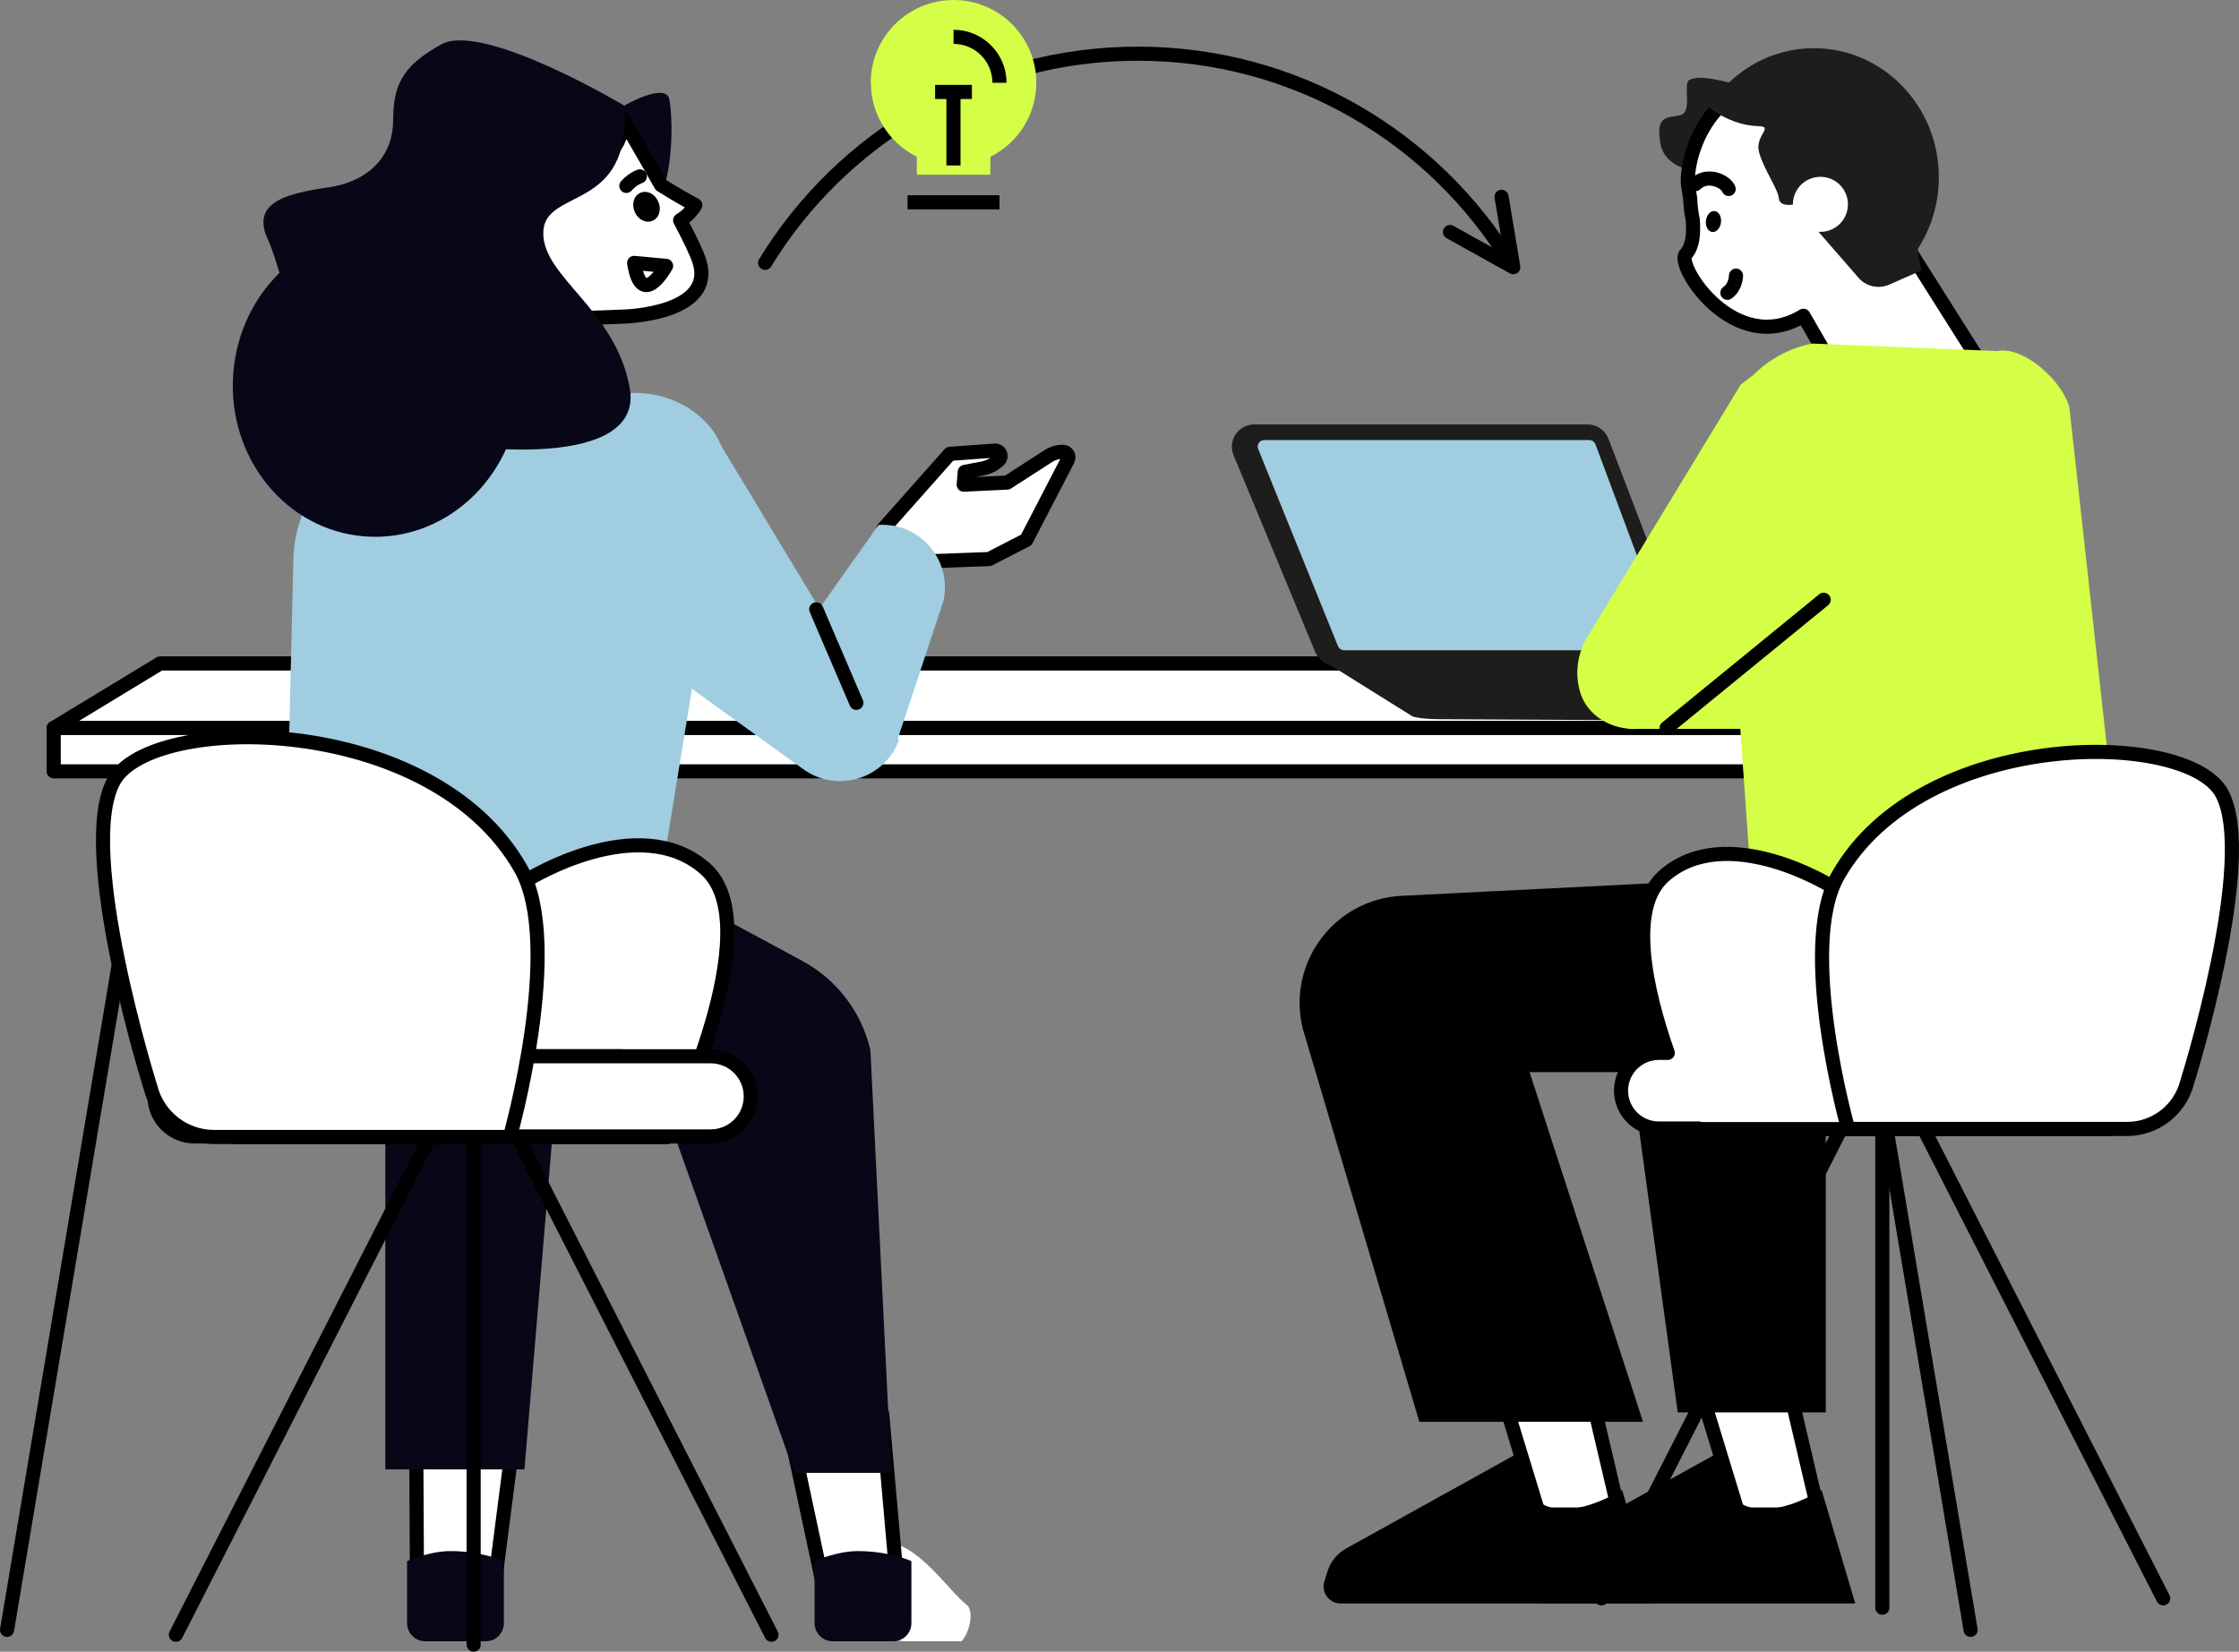 <svg xmlns="http://www.w3.org/2000/svg" id="Calque_2" data-name="Calque 2" viewBox="0 0 317.25 234.09"><rect x="0" y="0" width="317.25" height="234.09" fill="#808080" stroke="none"/><defs><style>      .cls-1, .cls-2, .cls-3 {        stroke: #000;        stroke-width: 2px;      }      .cls-1, .cls-3 {        fill: none;      }      .cls-4, .cls-2 {        fill: #fff;      }      .cls-5 {        fill: #a0cde0;      }      .cls-6 {        fill: #d4ff46;      }      .cls-2, .cls-3 {        stroke-linecap: round;        stroke-linejoin: round;      }      .cls-7 {        fill: #080717;      }      .cls-8 {        fill: #1d1d1b;      }    </style></defs><g id="Layer_2" data-name="Layer 2"><g><g><polygon class="cls-2" points="256.9 94.03 22.68 94.03 7.61 103.18 268.06 103.18 256.9 94.03"></polygon><line class="cls-2" x1="21.96" y1="106.14" x2="1" y2="230.99"></line><line class="cls-2" x1="258.26" y1="106.14" x2="279.22" y2="230.99"></line><rect class="cls-2" x="7.61" y="103.18" width="260.45" height="6.14"></rect></g><g><g><path class="cls-8" d="M250.58,102.18l-46.6-.25c-1.87,0-3.71-.23-3.98-.49l-12.3-7.68v-2.07l51.46,2.88,11.98,4.85c1.46.59,1.03,2.75-.55,2.75Z"></path><path class="cls-8" d="M186.36,92.41l-11.58-27.92c-.86-2.07.69-4.34,2.96-4.34h47.18c1.33,0,2.52.81,2.99,2.04l10.67,27.92c.79,2.06-.76,4.25-2.99,4.25h-46.27c-1.3,0-2.47-.77-2.96-1.96Z"></path><path class="cls-5" d="M190.44,92.15c-.38,0-.71-.23-.86-.58l-11.3-27.92c-.16-.4-.01-.72.09-.87.1-.15.34-.41.77-.41h46.06c.38,0,.73.24.87.61l10.41,27.92c.15.4,0,.71-.1.86-.1.15-.34.4-.76.4h-45.16Z"></path><path class="cls-8" d="M250.58,100.13l-46.6-.25c-1.87,0-3.71-.23-3.98-.49l-11.58-5.15,50.73-1.72,11.98,4.85c1.46.59,1.03,2.75-.55,2.75Z"></path></g><g><g><path class="cls-8" d="M250.77,14.15s-4,10.08-6.32,10.36c-2.32.29-8.49-.02-9.19-4.19-.69-4.17,1.08-3.55,2.86-4.01s.23-4.55,1.31-5.02c1.08-.46,2.47-.31,5.17.31,2.7.62,6.17,2.55,6.17,2.55Z"></path><path class="cls-2" d="M282.13,53.83l-11.78-18.64c1.13-2.29,1.78-4.88,1.78-7.63,0-9.31-7.31-16.65-16.33-16.86-14.79-.34-17.04,12.9-16.6,15.61.1.64.2,1.25.29,1.85.03,1.02.16,2.01.36,2.98.16,2.13-.03,3.83-1,4.89-1.45,1.59,6.92,14.7,16.68,8.72l6.66,11.54,19.93-2.46Z"></path><path class="cls-8" d="M257.01,6.83c-6.02,0-11.34,3.11-14.54,7.86,1.57-.43,3.2-.67,4.89-.67,11.44,0,20.72,10.44,20.72,23.32,0,.72-.03,1.42-.09,2.12,4.1-3.35,6.73-8.52,6.73-14.34,0-10.1-7.93-18.29-17.71-18.29Z"></path><path class="cls-8" d="M240.93,14.24s3.53,3.51,8.14,3.63c2.44.06-.49,1.28.18,3.72.67,2.44,2.68,5.18,2.8,6.52s2.23.84,2.23.84l9.05,10.41c1.08,1.25,2.85,1.64,4.36.98l4.55-2.01-.82-4.74-7.19-18.41s-15.97-7.99-23.31-.95Z"></path><circle class="cls-4" cx="257.94" cy="28.96" r="3.9"></circle><path class="cls-3" d="M245.98,39.06s0,1.58-1.22,2.44"></path><path class="cls-3" d="M240.23,26.09c1.69-1.63,4.29-.4,4.71.69"></path><path d="M243.85,31.52c-.1.82-.65,1.43-1.24,1.36-.59-.07-.99-.79-.89-1.61.1-.82.65-1.43,1.24-1.36.59.07.99.79.89,1.61Z"></path></g><g><polygon class="cls-4" points="246.34 214.64 238.06 187.47 252.53 192.47 257.74 214.64 246.34 214.64"></polygon><path d="M239.59,189.06l12.1,4.18,4.79,20.41h-9.39l-7.5-24.59M236.53,185.88l9.07,29.76h13.39l-5.62-23.94-16.85-5.82h0Z"></path></g><path d="M258.11,211.18l4.76,16.07h-44.66c-1.61,0-2.77-1.57-2.29-3.11l.45-1.44c.43-1.38,1.37-2.54,2.64-3.24l23.77-13.19s2.38,1.79,2.38,4.32,4.17,5.65,12.94.6Z"></path><polygon points="258.7 133.21 258.7 200.17 237.72 200.17 229.24 138.12 258.7 133.21"></polygon><g><polygon class="cls-4" points="218.07 214.64 209.79 187.47 224.26 192.47 229.47 214.64 218.07 214.64"></polygon><path d="M211.32,189.06l12.1,4.18,4.79,20.41h-9.39l-7.5-24.59M208.26,185.88l9.07,29.76h13.39l-5.62-23.94-16.85-5.82h0Z"></path></g><path d="M229.84,211.18l4.76,16.07h-44.66c-1.61,0-2.77-1.57-2.29-3.11l.45-1.44c.43-1.38,1.37-2.54,2.64-3.24l23.77-13.19s2.38,1.79,2.38,4.32,4.17,5.65,12.94.6Z"></path><path d="M296.62,122.05l-98,4.91c-9.57.46-16.33,9.55-14.02,18.85l16.51,55.69h31.69l-16.07-49.55h66.21c8.1,0,15.22-5.35,17.47-13.13h0c.83-7.85-3.8-16.77-3.8-16.77Z"></path><polygon class="cls-6" points="230.73 103.31 254.74 103.29 255.28 86.34 230.73 86.34 230.73 103.31"></polygon><path class="cls-6" d="M246.65,54.51l-21.74,35.78c-1.41,2.33-1.79,5.14-1.03,7.76h0c1.36,4.67,7.47,6.75,11.97,4.07l23.1-13.74s15.62-56.12-12.3-33.87Z"></path><path class="cls-6" d="M300.81,126.52l-7.59-68.74c-.93-3.72-6.44-8.8-10.27-8.03l-26.18-1.06c-7.95,1.59-13.46,8.72-12.86,16.65l4.22,59.85,52.67,1.34Z"></path><line class="cls-3" x1="258.4" y1="85" x2="236.14" y2="103.18"></line></g><g><g><line class="cls-3" x1="306.51" y1="226.53" x2="271.67" y2="158.21"></line><line class="cls-3" x1="226.92" y1="226.53" x2="261.76" y2="158.21"></line><line class="cls-3" x1="266.71" y1="227.85" x2="266.71" y2="158.43"></line><path class="cls-2" d="M298.33,160h-56.91c-2.96,0-5.36-2.4-5.36-5.36h0c0-2.96,2.4-5.36,5.36-5.36h56.91c2.96,0,5.36,2.4,5.36,5.36h0c0,2.96-2.4,5.36-5.36,5.36Z"></path></g><path class="cls-4" d="M304.01,159.92h-56.91c-2.96,0-5.36-2.4-5.36-5.36h0c0-2.96,2.4-5.36,5.36-5.36h56.91c2.96,0,5.36,2.4,5.36,5.36h0c0,2.96-2.4,5.36-5.36,5.36Z"></path><path class="cls-2" d="M259.45,125.58s-14.79-9.21-23.66-1.45c-5.24,4.59-2.55,16.29.52,25.09h-1.26c-2.96,0-5.36,2.4-5.36,5.36s2.4,5.36,5.36,5.36h5.66s.04.08.04.08h23.88c4,0,7.49-2.71,8.49-6.58l-13.66-27.84Z"></path><path class="cls-2" d="M261.87,160h39.53c4,0,7.49-2.71,8.49-6.58,0,0,10.01-31.76,4.91-41.02-5.02-9.1-42.47-9.22-54.37,11.72-5.82,10.24,1.44,35.88,1.44,35.88Z"></path></g></g><g><path class="cls-4" d="M121.67,231.79l6.29.82h8.28c1.09-1.09,1.9-4.32.66-5.24-2.23-1.66-6.58-8.25-10.84-8.72-6.84-.76-4.4,13.14-4.4,13.14Z"></path><polygon class="cls-2" points="70.02 225.05 59.08 223.83 58.94 197.18 73.35 199.16 70.02 225.05"></polygon><polygon class="cls-7" points="74.31 208.25 54.6 208.25 54.6 144.25 79.68 144.25 74.31 208.25"></polygon><path class="cls-7" d="M68.84,232.61h-8.59c-1.42,0-2.57-1.15-2.57-2.57v-8.79s3.08-1.42,6.15-1.42c4.5,0,7.57,1.42,7.57,1.42v8.79c0,1.42-1.15,2.57-2.57,2.57Z"></path><polygon class="cls-2" points="127.29 226.38 117.22 227.45 111.66 201.42 125 200.38 127.29 226.38"></polygon><path class="cls-7" d="M40.87,127.54h56.8l16,8.64c4.88,2.63,8.39,7.23,9.66,12.63l2.96,59.93h-13.73l-20.09-56.58h-37.99c-6.94,0-12.59-5.58-12.68-12.52-.09-6.38-.32-12.69-.92-12.09Z"></path><path class="cls-7" d="M126.58,232.61h-8.59c-1.42,0-2.57-1.15-2.57-2.57v-8.79s3.08-1.42,6.15-1.42c4.5,0,7.57,1.42,7.57,1.42v8.79c0,1.42-1.15,2.57-2.57,2.57Z"></path></g><g><path class="cls-2" d="M125.16,74.95l9.43-10.63,6.37-.46c.71-.05,1.1.81.6,1.31h0c-.62.62-1.41,1.04-2.27,1.21l-2.59.5-.15,1.81,6.17-.3,5.82-3.75c.62-.4,1.34-.61,2.07-.61h0c.58,0,.96.62.69,1.14l-5.88,11.35-5.27,2.71-7.97.3-4.06,2.71"></path><path class="cls-5" d="M102.81,68.49l-9.59,58.68-52.82,1.31,1.17-49.27c.21-8.67,6.46-16.01,14.99-17.6l30.54-5.67c8.89-1.65,16.97,4.81,15.71,12.54Z"></path><path class="cls-5" d="M100.52,60.42l26.85,44.48h0c-2.04,5.51-8.77,7.56-13.54,4.12l-28.9-20.86,15.59-27.74Z"></path><path class="cls-5" d="M109.98,94.88l14.51-20.49h0c5.87-.34,10.44,5.01,9.2,10.75l-7.15,21.57-16.57-11.83Z"></path><line class="cls-2" x1="121.34" y1="99.61" x2="115.66" y2="86.36"></line><g><path class="cls-7" d="M83.19,20.79l5.27-5.82s5.88-3.42,6.39-.86,1.16,15.97-5.44,18.49c-6.6,2.52-6.22-11.81-6.22-11.81Z"></path><path class="cls-2" d="M98.51,29.06c-.97-.51-3.33-1.85-4.86-2.84-2.79-4.97-5.57-9.63-5.57-9.63,0,0,.93,4.39-4.11,6.65-5.58,2.5-12.6,13.14-13.41,15.01-1.07,2.47-.03,5.4,2.34,6.54,1.52.73,15.6.07,15.6.07,0,0,12.94-.34,10.6-7.82-.37-1.19-1.42-3.34-2.73-5.82.91-.56,1.67-1.32,2.14-2.14Z"></path><path class="cls-7" d="M88.46,14.97s-19.98-11.93-25.92-8.69c-5.94,3.25-6.8,6.2-6.84,10.91-.04,4.7-3.18,8.5-9.25,9.38-6.08.88-10.93,2.2-8.47,7.42,2.45,5.23,5.35,24.35,16.76,27.23,13.18,3.33,36.48,5.03,34.49-6.21-2-11.24-12.41-15.73-12.25-22.1.17-6.37,12.55-2.74,11.49-17.95Z"></path><ellipse class="cls-7" cx="53.34" cy="54.48" rx="21.61" ry="20.35" transform="translate(-5.01 103.55) rotate(-85.67)"></ellipse><path class="cls-2" d="M89.85,37.26l4.53.42s-3.48,6.4-4.53-.42Z"></path><path class="cls-2" d="M92.32,28.9c.29.58.2,1.23-.19,1.45-.39.22-.95-.06-1.24-.64-.29-.58-.2-1.23.19-1.45.39-.22.95.06,1.24.64Z"></path><path class="cls-2" d="M88.75,26.35c.52-.61,1.18-1.08,1.91-1.35"></path></g></g><g><path class="cls-2" d="M94.66,161.14h-25.32c-4.24,0-7.94-2.87-9-6.98l14.49-29.52s15.69-9.77,25.08-1.54c9.4,8.23-5.25,38.04-5.25,38.04Z"></path><g><line class="cls-2" x1="24.92" y1="231.69" x2="61.86" y2="159.25"></line><line class="cls-2" x1="109.31" y1="231.69" x2="72.37" y2="159.25"></line><line class="cls-2" x1="67.11" y1="233.09" x2="67.11" y2="159.48"></line><path class="cls-2" d="M33.6,161.14h60.35c3.14,0,5.68-2.54,5.68-5.68h0c0-3.14-2.54-5.68-5.68-5.68h-60.35c-3.14,0-5.68,2.54-5.68,5.68h0c0,3.14,2.54,5.68,5.68,5.68Z"></path></g><path class="cls-2" d="M27.57,161.06h60.35c3.14,0,5.68-2.54,5.68-5.68h0c0-3.14-2.54-5.68-5.68-5.68H27.57c-3.14,0-5.68,2.54-5.68,5.68h0c0,3.14,2.54,5.68,5.68,5.68Z"></path><path class="cls-2" d="M73.01,161.06h27.69c3.14,0,5.68-2.54,5.68-5.68h0c0-3.14-2.54-5.68-5.68-5.68h-27.69c-3.14,0-5.68,2.54-5.68,5.68h0c0,3.14,2.54,5.68,5.68,5.68Z"></path><path class="cls-2" d="M72.25,161.14H30.34c-4.24,0-7.94-2.87-9-6.98,0,0-10.62-33.68-5.21-43.49,5.32-9.65,45.03-9.78,57.65,12.43,6.17,10.86-1.53,38.04-1.53,38.04Z"></path></g><g><path class="cls-3" d="M108.41,37.25c10.87-17.77,30.45-29.64,52.81-29.64s41.94,11.86,52.81,29.64"></path><polyline class="cls-3" points="212.76 27.89 214.42 37.87 205.45 32.88"></polyline></g><g><path class="cls-6" d="M123.38,11.73c0-6.48,5.25-11.73,11.73-11.73s11.73,5.25,11.73,11.73c0,4.6-2.66,8.57-6.51,10.49v2.54h-10.42v-2.54c-3.86-1.92-6.51-5.89-6.51-10.49Z"></path><line class="cls-1" x1="141.62" y1="28.67" x2="128.59" y2="28.67"></line><line class="cls-1" x1="135.1" y1="23.45" x2="135.1" y2="13.03"></line><line class="cls-1" x1="137.71" y1="13.03" x2="132.5" y2="13.03"></line><path class="cls-1" d="M141.62,11.73c0-3.6-2.92-6.51-6.51-6.51"></path></g></g></g></svg>